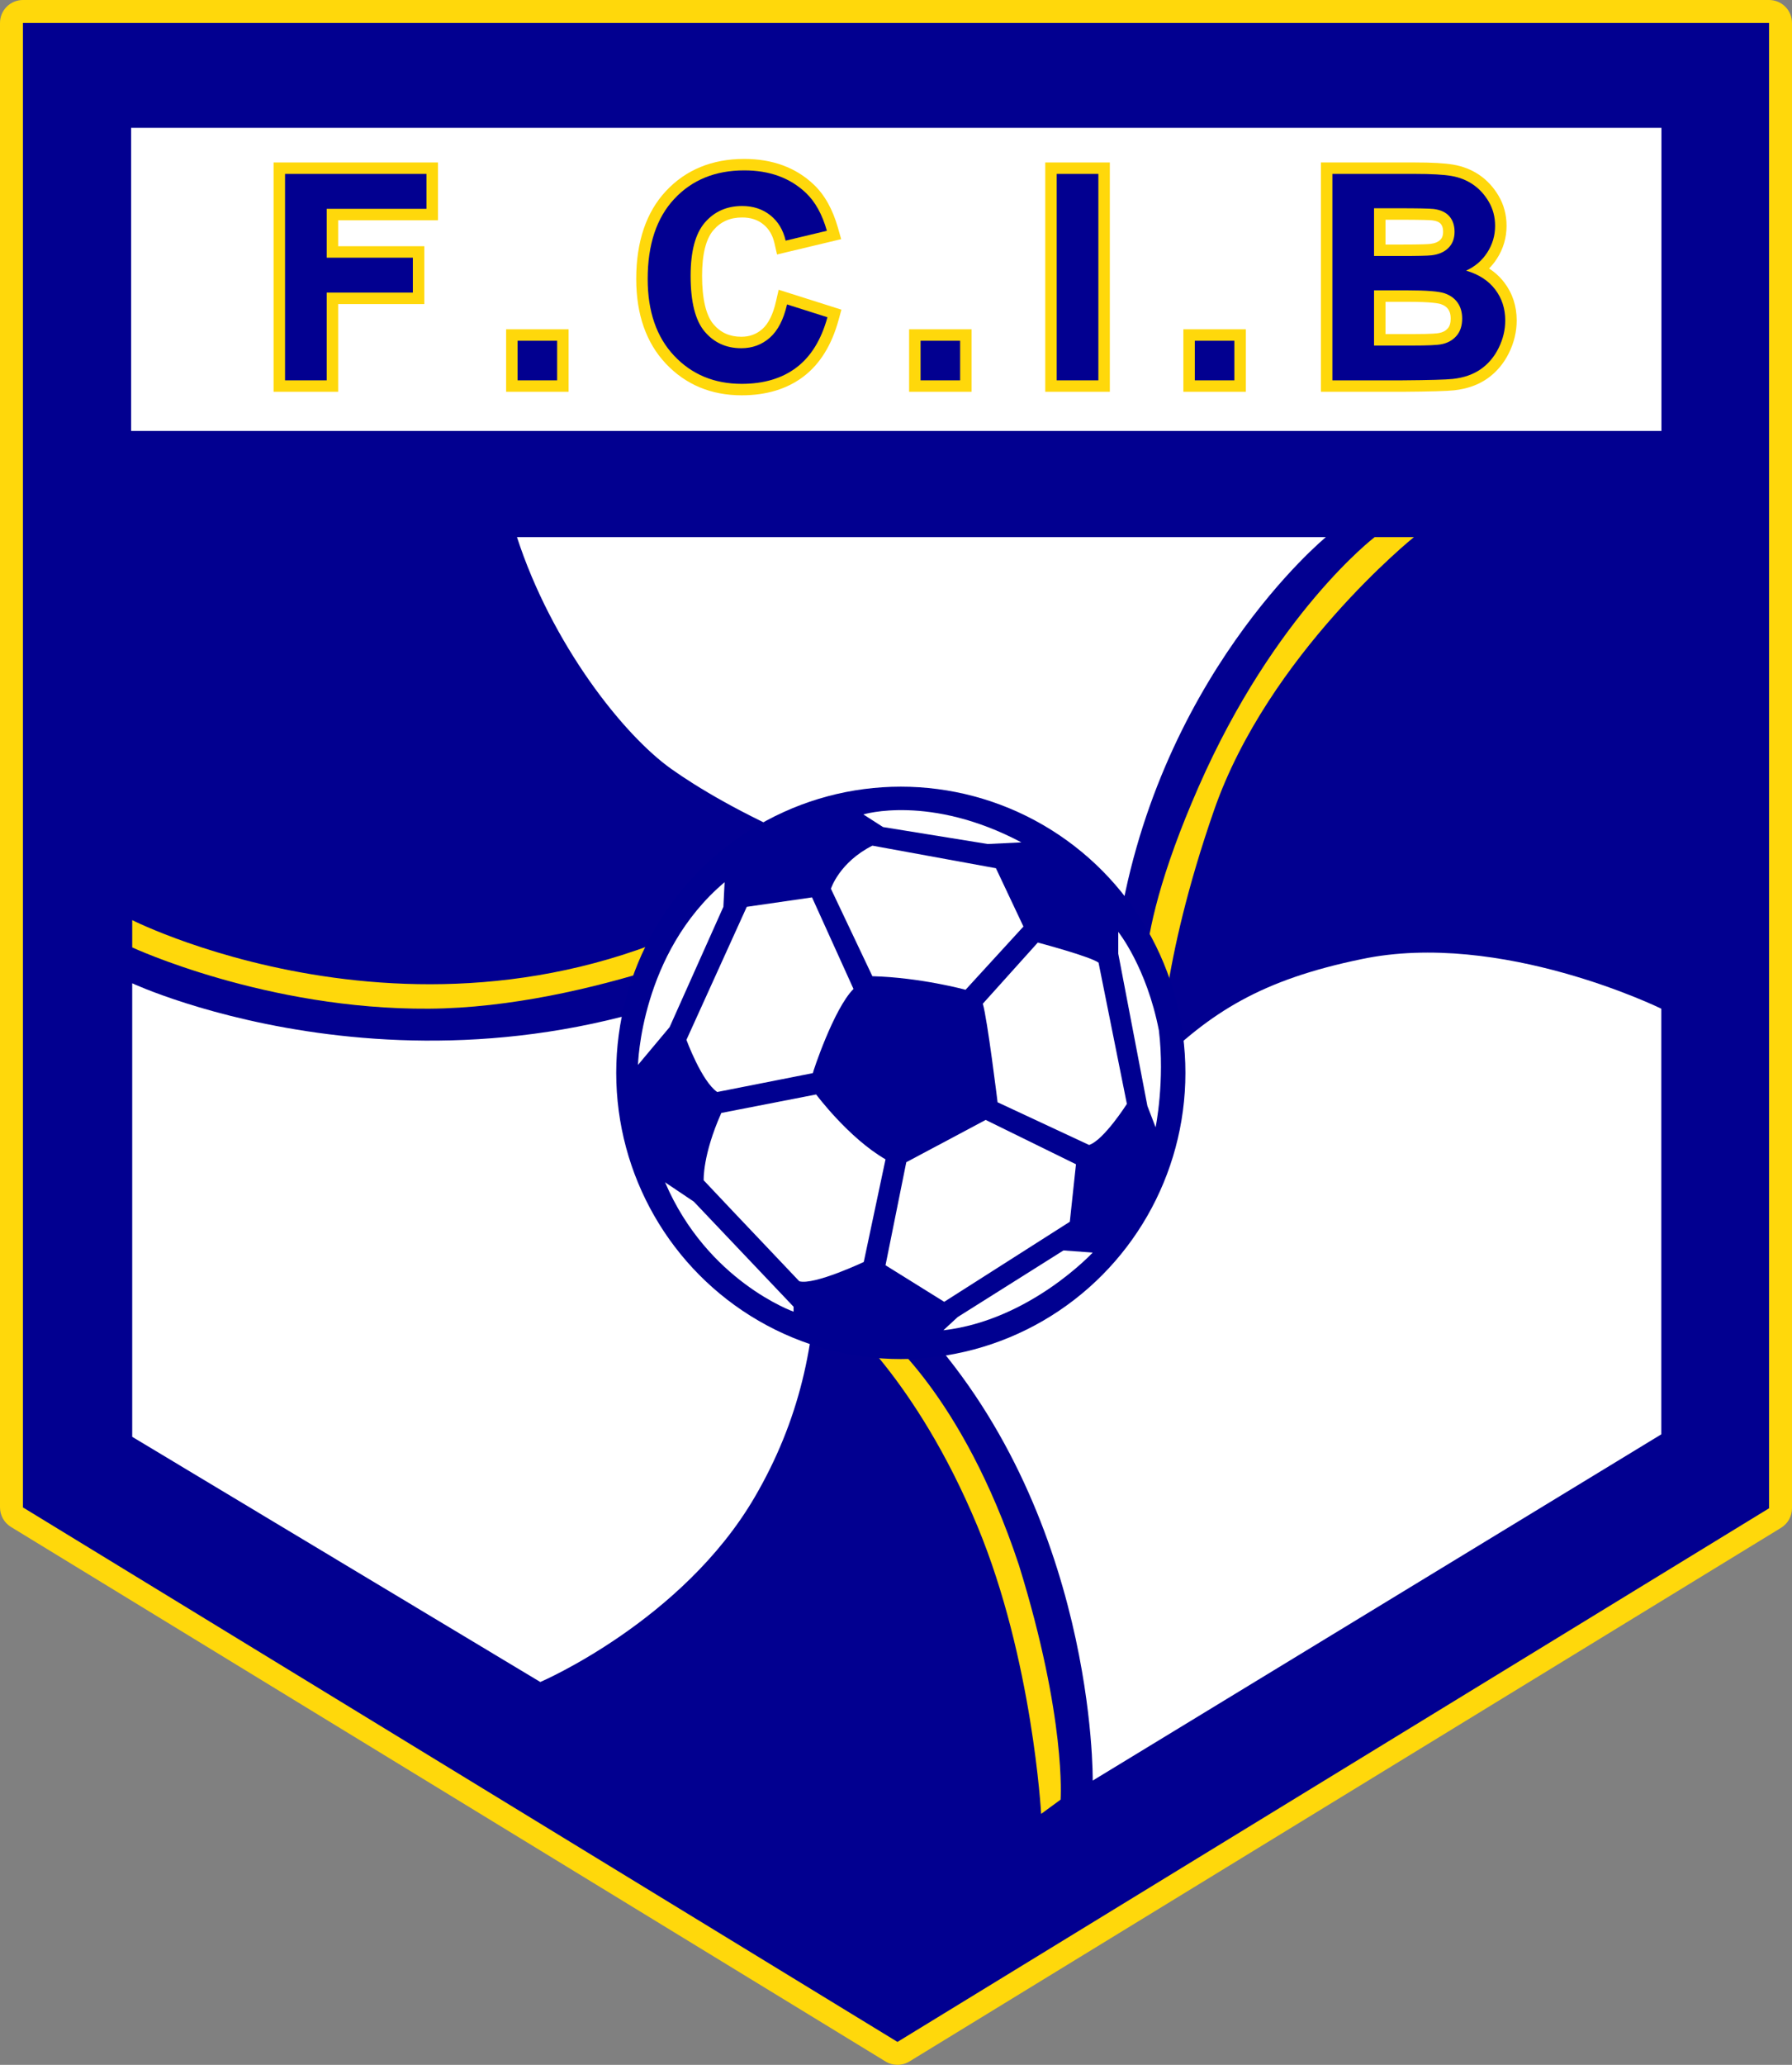 <?xml version="1.0" encoding="utf-8"?>
<!-- Generator: Adobe Illustrator 27.0.0, SVG Export Plug-In . SVG Version: 6.00 Build 0)  -->
<svg version="1.1" id="Layer_1" xmlns="http://www.w3.org/2000/svg" xmlns:xlink="http://www.w3.org/1999/xlink" x="0px" y="0px"
	 viewBox="0 0 1260.193 1451.628" enable-background="new 0 0 1260.193 1451.628" xml:space="preserve">
<rect x="0" y="0" width="1260.193" height="1451.628" fill="#808080" stroke="none"/>
<g>
	<path fill="#FFD80B" d="M1244.079,0H16.114C7.214,0,0,7.214,0,16.114v1043.617c0,5.614,2.922,10.823,7.712,13.75l615.016,375.783
		c2.579,1.576,5.49,2.364,8.402,2.364c2.916,0,5.831-0.79,8.412-2.37l612.949-375.171c4.784-2.928,7.702-8.134,7.702-13.744V16.114
		C1260.193,7.214,1252.978,0,1244.079,0z"/>
	<g>
		<polygon fill="#020090" points="631.13,1435.514 16.114,1059.731 16.114,16.114 1244.079,16.114 1244.079,1060.343 		"/>
	</g>
	<g>
		<path fill="#FFFFFF" d="M379.961,1182.485L92.974,1010.117V691.278c0,0,217.154,101.133,452.617-16.984
			c34.029,159.371,47.567,271.291-14.888,378.284C479.835,1139.718,379.961,1182.485,379.961,1182.485z"/>
		<path fill="#FFD80B" d="M92.974,646.87c0,0,228.897,115.842,447.549-23.892c-2.896,29.685-2.896,29.685-2.896,29.685
			s-121.634,55.749-236.028,56.473c-114.394,0.724-208.625-43.079-208.625-43.079V646.87z"/>
	</g>
	<g>
		<path fill="#FFFFFF" d="M1168.288,1008.364l-399.855,243.426c0,0,2.51-189.227-124.641-323.401
			c169.813-163.452,173.159-225.117,313.694-254.095c97.872-20.613,210.802,34.85,210.802,34.85V1008.364z"/>
		<path fill="#FFD80B" d="M618.696,935.587c0,0,57.72,43.499,97.872,164.794c33.461,107.911,29.278,164.794,29.278,164.794
			l-13.684,10.038c0,0-5.93-108.826-44.872-202.437c-43.499-104.565-97.872-148.063-97.872-148.063L618.696,935.587z"/>
	</g>
	<g>
		<path fill="#FFFFFF" d="M363.559,377.63H932.39c0,0-120.911,99.132-147.035,283.373
			c-190.081-44.129-278.752-95.993-313.049-120.252C438.009,516.492,387.818,452.302,363.559,377.63z"/>
		<path fill="#FFD80B" d="M966.687,377.63h27.605c0,0-102.39,82.374-140.535,192.006s-37.511,172.803-37.511,172.803l-8.052-30.468
			c0,0-18.848-36.779,34.689-158.791C896.42,431.167,966.687,377.63,966.687,377.63z"/>
	</g>
	<rect x="92.202" y="89.884" fill="#FFFFFF" width="1076.179" height="213.074"/>
	<g>
		<g>
			<polygon fill="#FFD80B" points="200.443,114.203 192.386,114.203 192.386,122.26 192.386,267.38 192.386,275.437 
				200.443,275.437 229.744,275.437 237.801,275.437 237.801,267.38 237.801,213.766 290.326,213.766 298.383,213.766 
				298.383,205.709 298.383,181.159 298.383,173.102 290.326,173.102 237.801,173.102 237.801,154.866 299.928,154.866 
				307.985,154.866 307.985,146.809 307.985,122.26 307.985,114.203 299.928,114.203 			"/>
			<polygon fill="#FFD80B" points="363.991,231.506 355.934,231.506 355.934,239.563 355.934,267.38 355.934,275.437 
				363.991,275.437 391.807,275.437 399.864,275.437 399.864,267.38 399.864,239.563 399.864,231.506 391.807,231.506 			"/>
			<path fill="#FFD80B" d="M555.909,206.344l-8.33-2.641l-1.958,8.516c-2.046,8.901-5.261,15.335-9.556,19.126
				c-4.125,3.639-8.954,5.408-14.764,5.408c-8.147,0-14.555-2.889-19.59-8.832c-5.227-6.166-7.989-17.92-7.989-33.992
				c0-15.214,2.717-26.06,8.076-32.237c5.139-5.925,11.713-8.805,20.097-8.805c5.959,0,10.805,1.56,14.815,4.768
				c4.016,3.213,6.606,7.57,7.918,13.319l1.811,7.935l7.917-1.891l29.004-6.929l8.176-1.953l-2.298-8.086
				c-3.689-12.981-9.435-23.207-17.079-30.394c-12.562-11.889-28.98-17.927-48.778-17.927c-22.555,0-41.089,7.606-55.088,22.606
				c-13.852,14.841-20.876,35.624-20.876,61.773c0,24.851,6.999,44.878,20.804,59.525c13.93,14.783,31.889,22.279,53.378,22.279
				c17.301,0,31.912-4.431,43.428-13.171c11.525-8.746,19.81-22.06,24.626-39.571l2.055-7.474l-7.389-2.343L555.909,206.344z"/>
			<polygon fill="#FFD80B" points="647.377,231.506 639.32,231.506 639.32,239.563 639.32,267.38 639.32,275.437 647.377,275.437 
				675.193,275.437 683.25,275.437 683.25,267.38 683.25,239.563 683.25,231.506 675.193,231.506 			"/>
			<polygon fill="#FFD80B" points="743.115,114.203 735.058,114.203 735.058,122.26 735.058,267.38 735.058,275.437 
				743.115,275.437 772.416,275.437 780.473,275.437 780.473,267.38 780.473,122.26 780.473,114.203 772.416,114.203 			"/>
			<polygon fill="#FFD80B" points="840.242,231.506 832.185,231.506 832.185,239.563 832.185,267.38 832.185,275.437 
				840.242,275.437 868.058,275.437 876.115,275.437 876.115,267.38 876.115,239.563 876.115,231.506 868.058,231.506 			"/>
			<path fill="#FFD80B" d="M1057.799,198.533c-2.928-3.823-6.484-7.089-10.638-9.778c2.053-2.074,3.895-4.372,5.52-6.89
				c4.499-6.97,6.78-14.735,6.78-23.077c0-7.697-1.873-14.783-5.567-21.062c-3.561-6.056-8.118-11.001-13.543-14.699
				c-5.4-3.679-11.569-6.126-18.336-7.274c-6.151-1.042-14.993-1.549-27.034-1.549h-58.009h-8.057v8.057v145.12v8.057h8.057h49.396
				c19.189-0.135,31.014-0.474,36.207-1.037c9.128-1.005,17-3.795,23.411-8.295c6.408-4.497,11.513-10.549,15.172-17.986
				c3.603-7.323,5.431-14.998,5.431-22.81C1066.588,215.153,1063.631,206.145,1057.799,198.533z M974.329,212.182h15.602
				c16.82,0,21.927,1.142,23.342,1.634c2.363,0.82,4.06,2.007,5.188,3.626c1.157,1.664,1.721,3.786,1.721,6.481
				c0,3.128-0.675,5.405-2.064,6.963c-1.542,1.727-3.472,2.754-6.07,3.226l-0.104,0.019l-0.103,0.022
				c-1.036,0.216-4.907,0.72-18.447,0.72h-19.067V212.182z M1012.89,168.583c-1.567,1.567-3.883,2.514-7.079,2.892
				c-1.378,0.164-5.84,0.439-20.335,0.439h-11.148V154.47h8.772c17.594,0,22.674,0.278,24.137,0.444
				c2.777,0.338,4.785,1.156,5.904,2.424c0.418,0.474,1.696,1.924,1.696,5.607C1014.838,166.253,1013.726,167.747,1012.89,168.583z"
				/>
		</g>
	</g>
	<g>
		<g>
			<g>
				<path fill="#020090" d="M200.443,267.38V122.26h99.485v24.549h-70.184v34.35h60.582v24.55h-60.582v61.671H200.443z"/>
			</g>
			<g>
				<path fill="#020090" d="M363.991,267.38v-27.816h27.816v27.816H363.991z"/>
			</g>
			<g>
				<path fill="#020090" d="M553.474,214.024l28.41,9.008c-4.356,15.838-11.599,27.603-21.728,35.29
					c-10.131,7.688-22.983,11.532-38.557,11.532c-19.27,0-35.109-6.582-47.515-19.748c-12.408-13.166-18.61-31.165-18.61-54
					c0-24.153,6.236-42.912,18.709-56.275c12.472-13.364,28.871-20.046,49.198-20.046c17.752,0,32.172,5.247,43.259,15.74
					c6.598,6.204,11.548,15.113,14.848,26.727l-29.004,6.929c-1.717-7.523-5.296-13.462-10.74-17.818
					c-5.445-4.356-12.062-6.533-19.848-6.533c-10.757,0-19.485,3.861-26.182,11.582c-6.699,7.721-10.048,20.228-10.048,37.517
					c0,18.347,3.299,31.414,9.899,39.2c6.598,7.787,15.178,11.681,25.737,11.681c7.787,0,14.485-2.475,20.095-7.424
					C547.006,232.436,551.032,224.65,553.474,214.024z"/>
			</g>
			<g>
				<path fill="#020090" d="M647.377,267.38v-27.816h27.816v27.816H647.377z"/>
			</g>
			<g>
				<path fill="#020090" d="M743.115,267.38V122.26h29.301v145.12H743.115z"/>
			</g>
			<g>
				<path fill="#020090" d="M840.242,267.38v-27.816h27.816v27.816H840.242z"/>
			</g>
			<g>
				<path fill="#020090" d="M936.971,122.26h58.009c11.482,0,20.045,0.479,25.687,1.435c5.643,0.957,10.692,2.954,15.146,5.989
					c4.455,3.036,8.167,7.077,11.136,12.126c2.97,5.049,4.455,10.708,4.455,16.977c0,6.798-1.831,13.034-5.493,18.709
					c-3.663,5.677-8.63,9.934-14.898,12.77c8.842,2.574,15.641,6.963,20.391,13.166c4.752,6.203,7.127,13.496,7.127,21.877
					c0,6.6-1.534,13.017-4.603,19.253c-3.069,6.237-7.26,11.22-12.572,14.948c-5.312,3.729-11.862,6.022-19.649,6.879
					c-4.885,0.529-16.665,0.858-35.34,0.99h-49.396V122.26z M966.272,146.413v33.558h19.205c11.417,0,18.511-0.164,21.283-0.495
					c5.013-0.594,8.958-2.326,11.828-5.197c2.871-2.871,4.307-6.648,4.307-11.335c0-4.487-1.238-8.132-3.712-10.939
					c-2.475-2.804-6.154-4.504-11.038-5.098c-2.905-0.329-11.251-0.495-25.044-0.495H966.272z M966.272,204.125v38.804h27.124
					c10.558,0,17.256-0.297,20.095-0.89c4.355-0.792,7.902-2.722,10.642-5.791c2.737-3.069,4.107-7.177,4.107-12.325
					c0-4.356-1.056-8.05-3.167-11.087c-2.114-3.034-5.165-5.246-9.157-6.632c-3.993-1.386-12.655-2.079-25.984-2.079H966.272z"/>
			</g>
		</g>
	</g>
	<ellipse fill="#000090" cx="633.484" cy="754.254" rx="200.138" ry="201.203"/>
	<g>
		<g>
			<path fill="#FFFFFF" d="M467.713,831.21l20.206,13.567l70.144,73.897v3.464C558.064,922.138,497.445,900.777,467.713,831.21z"/>
			<path fill="#FFFFFF" d="M494.847,829.767c0,0-0.866-17.608,12.412-47.34c66.68-12.99,66.68-12.99,66.68-12.99
				s22.804,30.598,48.784,45.608c-15.299,72.165-15.299,72.165-15.299,72.165s-34.928,16.454-45.32,13.567
				C527.755,864.695,494.847,829.767,494.847,829.767z"/>
			<polygon fill="#FFFFFF" points="637.329,817.066 693.157,787.334 756.662,818.509 752.332,858.922 664.002,915.21 
				622.724,889.519 			"/>
			<path fill="#FFFFFF" d="M571.631,754.427c0-0.866,14.722-45.32,28.577-59.175c-29.155-64.371-29.155-64.371-29.155-64.371
				l-45.897,6.639l-42.433,93.526c0,0,10.68,29.155,21.65,36.66C571.631,754.427,571.631,754.427,571.631,754.427z"/>
			<path fill="#FFFFFF" d="M470.889,722.097l-22.227,26.557c0,0,1.732-78.516,60.907-128.454c-0.866,17.32-0.866,17.32-0.866,17.32
				L470.889,722.097z"/>
			<path fill="#FFFFFF" d="M613.487,594.509l86.887,15.876l19.34,40.99l-40.701,44.454c0,0-31.753-8.66-65.526-9.526
				c-29.155-61.485-29.155-61.485-29.155-61.485S590.105,606.344,613.487,594.509z"/>
			<path fill="#FFFFFF" d="M607.136,572.571c0,0,46.763-14.433,111.134,19.629c-23.67,1.155-23.67,1.155-23.67,1.155l-73.608-11.91
				L607.136,572.571z"/>
			<path fill="#FFFFFF" d="M729.817,662.633c0,0,36.948,9.814,42.722,14.144c19.918,99.299,19.918,99.299,19.918,99.299
				s-16.165,25.402-26.557,28.866c-64.371-30.021-64.371-30.021-64.371-30.021s-7.216-58.887-10.392-69.278
				C729.817,662.633,729.817,662.633,729.817,662.633z"/>
			<path fill="#FFFFFF" d="M786.394,655.128c0,0,19.918,24.825,28.577,69.278c4.33,35.505-2.309,68.124-2.309,68.124l-5.773-15.01
				l-20.495-107.093V655.128z"/>
			<path fill="#FFFFFF" d="M747.868,879.083l20.551,1.504c0,0-44.109,47.618-105.01,54.635c10.025-9.273,10.025-9.273,10.025-9.273
				L747.868,879.083z"/>
		</g>
	</g>
</g>
</svg>
